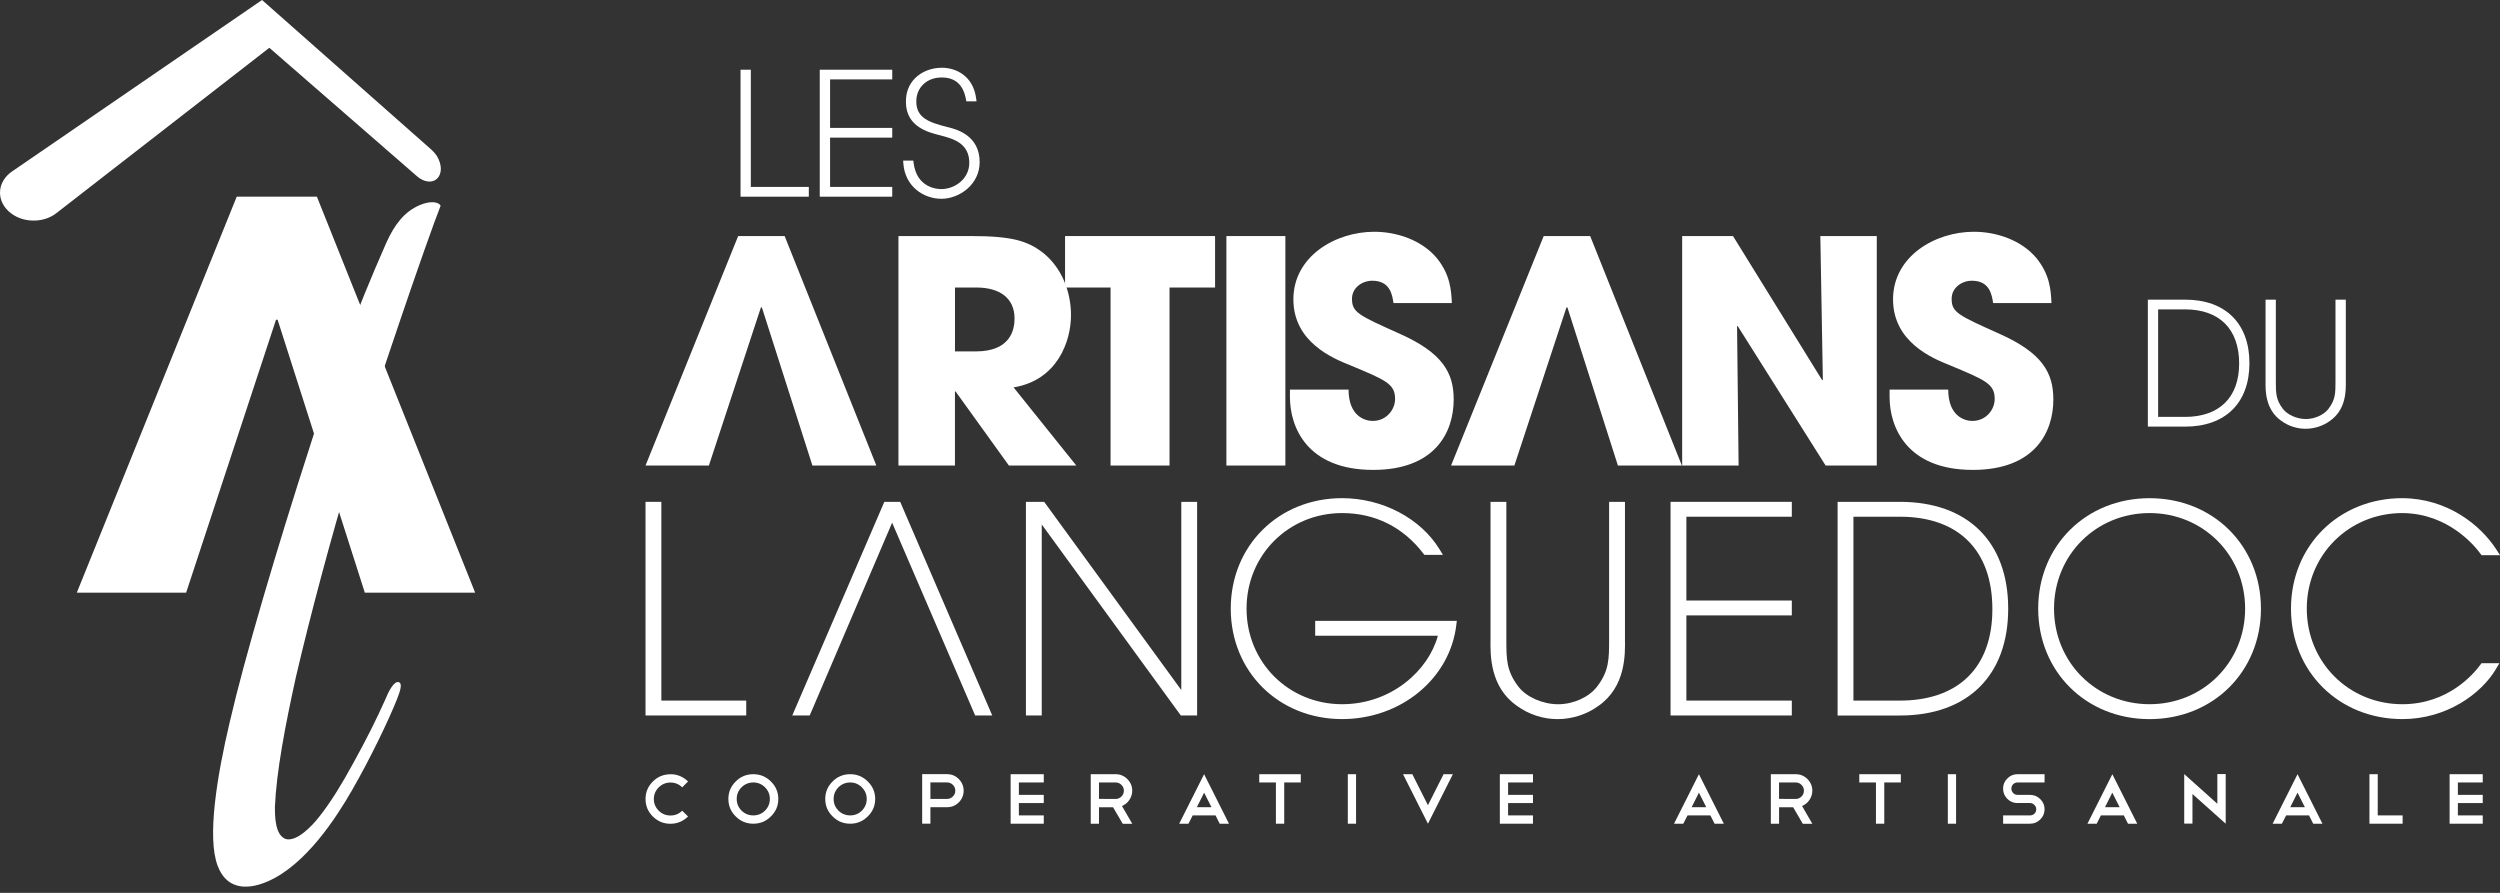 <svg xmlns="http://www.w3.org/2000/svg" width="364" height="130" viewBox="0 0 364 130" fill="none"><rect x="0" y="0" width="364" height="130" fill="#333333" stroke="none"/><path d="M38.153 0L62.86 21.835C63.148 22.091 63.394 22.387 63.599 22.7C63.798 23.012 63.95 23.351 64.049 23.689C64.149 24.028 64.196 24.366 64.18 24.689C64.164 25.012 64.091 25.319 63.95 25.59C63.871 25.741 63.772 25.871 63.661 25.986C63.551 26.095 63.426 26.189 63.29 26.257C63.148 26.33 63.007 26.376 62.844 26.408C62.687 26.434 62.525 26.444 62.352 26.428C62.221 26.418 62.09 26.392 61.954 26.356C61.818 26.319 61.676 26.267 61.54 26.205C61.399 26.142 61.263 26.064 61.126 25.976C60.99 25.887 60.854 25.783 60.723 25.668L39.216 6.957L8.182 31.053C7.941 31.24 7.685 31.402 7.412 31.537C7.14 31.678 6.857 31.787 6.564 31.876C6.27 31.964 5.967 32.032 5.657 32.068C5.348 32.11 5.034 32.126 4.725 32.115C4.406 32.105 4.086 32.068 3.772 32.011C3.458 31.949 3.149 31.86 2.85 31.745C2.551 31.631 2.263 31.49 1.996 31.324C1.724 31.157 1.472 30.964 1.237 30.746C0.776 30.313 0.441 29.824 0.242 29.314C0.037 28.798 -0.036 28.267 0.016 27.736C0.063 27.21 0.236 26.699 0.53 26.225C0.818 25.757 1.226 25.325 1.745 24.97L38.153 0Z" fill="white"></path><path d="M40.421 46.556H40.343H40.186L27.101 86.29H11.184L34.466 28.637H46.141L69.182 86.29H53.118L40.421 46.556Z" fill="white"></path><path d="M117.769 28.637H107.822V10.15H109.32V27.215H117.763V28.637" fill="white"></path><path d="M119.356 28.637H129.91V27.215H120.859V20.039H129.91V18.623H120.859V11.561H129.91V10.15H119.356V28.637Z" fill="white"></path><path d="M138.112 18.544L137.913 18.492C135.263 17.82 133.393 17.159 133.414 14.748C133.414 12.738 134.959 11.28 137.091 11.28C139.081 11.28 140.239 12.311 140.637 14.435L140.695 14.753H142.182L142.125 14.316C141.69 11.025 139.165 9.863 137.138 9.863C135.609 9.863 134.179 10.426 133.215 11.405C132.324 12.311 131.874 13.509 131.905 14.868C131.905 18.482 135.247 19.299 136.866 19.695L136.997 19.732C138.741 20.195 141.129 20.825 141.129 23.705C141.129 26.069 139.003 27.533 137.039 27.533C136.447 27.533 133.477 27.35 133.021 23.726L132.979 23.387H131.497L131.528 23.799C131.769 27.178 134.498 28.944 137.07 28.944C139.642 28.944 142.638 26.902 142.638 23.601C142.638 19.695 139.233 18.826 138.112 18.539" fill="white"></path><path d="M318.148 43.629H312.727V62.116H318.148C324.014 62.116 327.518 58.664 327.518 52.873C327.518 47.082 324.014 43.629 318.148 43.629ZM318.148 60.7H314.225V45.046H318.148C323.15 45.046 326.02 47.915 326.02 52.92C326.02 57.924 323.077 60.7 318.148 60.7Z" fill="white"></path><path d="M341.551 55.508V43.629H340.047V55.508C340.047 57.19 340.047 58.2 339.021 59.533C338.356 60.403 337.009 61.012 335.742 61.012C334.474 61.012 333.065 60.419 332.39 59.533C331.363 58.2 331.363 57.19 331.363 55.508V43.629H329.865V55.503C329.844 56.841 329.807 59.627 332.164 61.278C333.181 62.023 334.432 62.429 335.695 62.429C336.957 62.429 338.235 62.017 339.241 61.283C341.608 59.632 341.572 56.841 341.551 55.508Z" fill="white"></path><path d="M110.928 44.754H110.881H110.792L103.213 67.782H93.989L107.476 34.37H114.244L127.595 67.782H118.287L110.928 44.754Z" fill="white"></path><path d="M228.214 44.754H228.167H228.078L220.493 67.782H211.275L224.762 34.37H231.529L244.881 67.782H235.568L228.214 44.754Z" fill="white"></path><path d="M130.821 34.37H141.449C147.352 34.37 149.625 35.094 151.804 36.76C154.575 38.927 155.937 42.452 155.937 45.884C155.937 49.722 153.936 55.362 147.577 56.403L156.707 67.782H146.896L139.129 56.992H139.04V67.782H130.816V34.37H130.821ZM139.045 51.165H142.088C147.132 51.165 147.719 48.004 147.719 46.379C147.719 43.353 145.493 41.864 142.177 41.864H139.045V51.165Z" fill="white"></path><path d="M187.149 34.37H178.564V67.782H187.149V34.37Z" fill="white"></path><path d="M176.914 34.37H155.073V41.864H161.698V67.782H170.283V41.864H176.914V34.37Z" fill="white"></path><path d="M202.894 44.124C202.711 42.994 202.444 40.874 199.804 40.874C198.306 40.874 196.85 41.911 196.85 43.494C196.85 45.483 197.761 45.889 203.8 48.597C210.065 51.394 211.657 54.289 211.657 58.169C211.657 63.048 208.844 68.417 199.94 68.417C190.224 68.417 187.814 62.095 187.814 57.809V56.726H196.352C196.352 60.611 198.761 61.288 199.851 61.288C201.894 61.288 203.125 59.616 203.125 58.08C203.125 55.867 201.716 55.325 196.535 53.159C194.173 52.211 188.317 49.863 188.317 43.587C188.317 37.312 194.451 33.745 200.081 33.745C203.397 33.745 206.985 34.964 209.164 37.536C211.159 39.973 211.296 42.228 211.39 44.129H202.894V44.124Z" fill="white"></path><path d="M244.923 34.37H252.324L265.314 55.362L265.408 55.273L265.041 34.37H273.259V67.782H265.811L253.005 47.467L252.916 47.509L253.141 67.782H244.923V34.37Z" fill="white"></path><path d="M290.199 44.124C290.021 42.994 289.743 40.874 287.108 40.874C285.61 40.874 284.159 41.911 284.159 43.494C284.159 45.483 285.071 45.889 291.11 48.597C297.38 51.394 298.967 54.289 298.967 58.169C298.967 63.048 296.149 68.417 287.25 68.417C277.534 68.417 275.124 62.095 275.124 57.809V56.726H283.662C283.662 60.611 286.066 61.288 287.161 61.288C289.203 61.288 290.429 59.616 290.429 58.08C290.429 55.867 289.02 55.325 283.845 53.159C281.483 52.211 275.627 49.863 275.627 43.587C275.627 37.312 281.755 33.745 287.386 33.745C290.701 33.745 294.289 34.964 296.468 37.536C298.469 39.973 298.605 42.228 298.694 44.129H290.204L290.199 44.124Z" fill="white"></path><path d="M33.455 105.115C35.539 96.023 40.343 79.765 45.151 64.907C48.173 55.211 51.882 45.223 56.245 35.354C57.476 32.626 58.9 30.819 61.1 29.871C62.797 29.142 63.934 29.454 64.154 29.959C62.321 34.542 54.506 57.294 51.049 68.772C48.189 78.395 45.261 89.248 43.082 98.58C41.526 105.646 40.238 112.395 40.028 117.483C40.028 118.879 40.039 121.675 41.668 122.18C43.218 122.514 45.324 120.41 46.481 118.915C48.173 116.791 49.813 114.088 51.379 111.213C53.406 107.547 54.804 104.745 56.13 101.777C56.517 100.814 57.36 99.048 58.088 99.335C58.576 99.528 58.356 100.418 57.779 101.866C56.627 104.761 53.998 110.286 51.248 115.067C48.954 119.051 44.517 125.956 38.923 128.357C35.534 129.81 32.842 129.169 31.695 126.065C30.108 121.946 31.611 112.906 33.455 105.115Z" fill="white"></path><path d="M108.65 102.006H96.293V73.068H93.989V104.173H108.65V102.006Z" fill="white"></path><path d="M115.354 104.173H117.894L129.894 76.104L141.983 104.173H144.471L131.067 73.068H128.758L115.354 104.173Z" fill="white"></path><path d="M171.996 100.47L152.192 73.287L152.029 73.068H149.374V104.173H151.678V76.364L171.928 104.173H174.301V73.068H171.996V100.47Z" fill="white"></path><path d="M191.486 92.565H209.352C208.017 97.57 202.617 102.533 195.409 102.533C187.61 102.533 181.498 96.419 181.498 88.618C181.498 80.817 187.61 74.703 195.409 74.703C200.191 74.703 204.282 76.734 207.231 80.583L207.393 80.791H210.091L209.593 79.973C206.823 75.453 201.26 72.532 195.414 72.532C186.17 72.532 179.198 79.447 179.198 88.618C179.198 97.788 186.17 104.699 195.414 104.699C203.973 104.699 211.118 98.809 212.039 90.993L212.113 90.394H191.491V92.565H191.486Z" fill="white"></path><path d="M236.589 73.068H234.285V93.086C234.285 95.96 234.285 97.695 232.519 99.986C231.351 101.512 229.078 102.538 226.863 102.538C224.647 102.538 222.259 101.512 221.09 99.986C219.325 97.695 219.325 95.966 219.325 93.086V73.068H217.021V93.081C216.984 95.33 216.916 100.017 220.87 102.772C222.573 104.017 224.668 104.704 226.784 104.704C228.9 104.704 231.037 104.017 232.729 102.782C236.699 100.012 236.631 95.33 236.595 93.086V73.068H236.589Z" fill="white"></path><path d="M243.231 104.173H260.888V102.006H245.536V89.602H260.888V87.436H245.536V75.234H260.888V73.068H243.231V104.173Z" fill="white"></path><path d="M276.627 73.068H267.555V104.178H276.627C286.501 104.178 292.393 98.361 292.393 88.623C292.393 78.885 286.501 73.068 276.627 73.068ZM276.627 102.006H269.86V75.234H276.627C285.181 75.234 290.089 80.14 290.089 88.701C290.089 97.262 285.06 102.006 276.627 102.006Z" fill="white"></path><path d="M312.978 72.537C303.733 72.537 296.762 79.452 296.762 88.623C296.762 97.793 303.733 104.704 312.978 104.704C322.223 104.704 329.194 97.793 329.194 88.623C329.194 79.452 322.223 72.537 312.978 72.537ZM312.978 102.532C305.174 102.532 299.066 96.424 299.066 88.618C299.066 80.811 305.179 74.703 312.978 74.703C320.777 74.703 326.89 80.817 326.89 88.618C326.89 96.419 320.777 102.532 312.978 102.532Z" fill="white"></path><path d="M361.14 96.789C360.155 98.132 356.442 102.533 349.779 102.533C341.98 102.533 335.867 96.419 335.867 88.618C335.867 80.817 341.98 74.703 349.779 74.703C356.567 74.745 360.433 79.63 361.145 80.609L361.308 80.833H364L363.466 80.005C361.151 76.422 356.337 72.573 349.784 72.532C340.54 72.532 333.568 79.447 333.568 88.618C333.568 97.788 340.54 104.699 349.784 104.699C356.227 104.699 361.282 101.022 363.434 97.372L363.911 96.565H361.308L361.145 96.789H361.14Z" fill="white"></path><path d="M97.624 112.724C98.127 112.724 98.593 112.817 99.028 113.005C99.462 113.192 99.85 113.453 100.18 113.786L99.326 114.64C98.855 114.171 98.284 113.937 97.624 113.937C96.964 113.937 96.382 114.171 95.911 114.64C95.44 115.114 95.199 115.676 95.199 116.338C95.199 116.999 95.434 117.561 95.911 118.041C96.382 118.504 96.953 118.738 97.624 118.738C98.294 118.738 98.844 118.509 99.326 118.041L100.18 118.879C99.845 119.212 99.462 119.473 99.028 119.66C98.593 119.848 98.121 119.941 97.624 119.941C96.623 119.941 95.764 119.587 95.052 118.879C94.345 118.181 93.989 117.332 93.989 116.338C93.989 115.343 94.345 114.499 95.052 113.791C95.759 113.088 96.613 112.734 97.624 112.734" fill="white"></path><path d="M109.681 112.724C110.682 112.724 111.535 113.078 112.243 113.781C112.96 114.489 113.322 115.338 113.322 116.327C113.322 117.317 112.96 118.176 112.243 118.869C111.541 119.577 110.687 119.931 109.681 119.931C108.676 119.931 107.827 119.577 107.12 118.869C106.408 118.171 106.051 117.322 106.051 116.327C106.051 115.333 106.408 114.489 107.12 113.781C107.817 113.078 108.67 112.724 109.681 112.724ZM109.681 113.927C109.021 113.927 108.45 114.161 107.969 114.63C107.502 115.103 107.267 115.666 107.267 116.327C107.267 116.989 107.497 117.551 107.969 118.03C108.45 118.494 109.021 118.723 109.681 118.723C110.341 118.723 110.912 118.494 111.384 118.03C111.855 117.551 112.091 116.983 112.091 116.327C112.091 115.671 111.855 115.103 111.384 114.63C110.907 114.161 110.341 113.927 109.681 113.927Z" fill="white"></path><path d="M123.787 112.724C124.787 112.724 125.641 113.078 126.348 113.781C127.066 114.489 127.427 115.338 127.427 116.327C127.427 117.317 127.066 118.176 126.348 118.869C125.646 119.577 124.792 119.931 123.787 119.931C122.781 119.931 121.933 119.577 121.226 118.869C120.518 118.171 120.157 117.322 120.157 116.327C120.157 115.333 120.513 114.489 121.226 113.781C121.922 113.078 122.776 112.724 123.787 112.724ZM123.787 113.927C123.127 113.927 122.556 114.161 122.074 114.63C121.608 115.103 121.377 115.666 121.377 116.327C121.377 116.989 121.608 117.551 122.074 118.03C122.556 118.494 123.127 118.723 123.787 118.723C124.447 118.723 125.018 118.494 125.489 118.03C125.961 117.551 126.196 116.983 126.196 116.327C126.196 115.671 125.955 115.103 125.489 114.63C125.012 114.161 124.447 113.927 123.787 113.927Z" fill="white"></path><path d="M135.467 117.53V119.926H134.268V112.718H137.892C138.558 112.718 139.123 112.953 139.595 113.426C140.066 113.9 140.307 114.468 140.307 115.129C140.307 115.791 140.066 116.358 139.595 116.832C139.118 117.296 138.558 117.53 137.892 117.53H135.467ZM135.467 113.921V116.322H137.892C138.222 116.322 138.5 116.202 138.736 115.968C138.977 115.733 139.092 115.452 139.092 115.124C139.092 114.796 138.977 114.51 138.736 114.275C138.5 114.041 138.217 113.921 137.892 113.921H135.467Z" fill="white"></path><path d="M151.972 112.724V113.927H148.347V115.734H151.972V116.926H148.347V118.723H151.972V119.931H147.148V112.724H151.972Z" fill="white"></path><path d="M163.464 119.931L162.06 117.535H160.012V119.931H158.812V112.724H162.437C163.097 112.724 163.663 112.958 164.139 113.432C164.611 113.906 164.852 114.468 164.852 115.124C164.852 115.624 164.705 116.077 164.422 116.489C164.145 116.89 163.788 117.176 163.359 117.353L164.857 119.941H163.469L163.464 119.931ZM162.437 113.927H160.012V116.317L162.437 116.327C162.762 116.327 163.045 116.208 163.28 115.973C163.516 115.739 163.636 115.458 163.636 115.119C163.636 114.781 163.516 114.515 163.28 114.281C163.045 114.046 162.762 113.927 162.437 113.927Z" fill="white"></path><path d="M176.993 118.723H173.656L173.038 119.931H171.692L175.317 112.724L178.941 119.931H177.59L176.983 118.723H176.993ZM174.259 117.53H176.391L175.322 115.411L174.259 117.53Z" fill="white"></path><path d="M183.346 112.724H189.396V113.927H186.982V119.931H185.772V113.927H183.346V112.724Z" fill="white"></path><path d="M197.442 112.724H196.242V119.931H197.442V112.724Z" fill="white"></path><path d="M205.634 112.724L207.907 117.239L210.185 112.724H211.537L207.907 119.931L204.282 112.724H205.634Z" fill="white"></path><path d="M223.201 112.724V113.927H219.577V115.734H223.201V116.926H219.577V118.723H223.201V119.931H218.377V112.724H223.201Z" fill="white"></path><path d="M249.034 118.723H245.703L245.085 119.931H243.739L247.363 112.724L250.988 119.931H249.642L249.034 118.723ZM246.3 117.53H248.432L247.363 115.411L246.3 117.53Z" fill="white"></path><path d="M262.48 119.931L261.081 117.535H259.033V119.931H257.834V112.724H261.459C262.124 112.724 262.689 112.958 263.166 113.432C263.638 113.906 263.873 114.468 263.873 115.124C263.873 115.624 263.727 116.077 263.444 116.489C263.166 116.89 262.81 117.176 262.38 117.353L263.873 119.941H262.48V119.931ZM261.453 113.927H259.028V116.317L261.453 116.327C261.783 116.327 262.066 116.208 262.297 115.973C262.532 115.739 262.653 115.458 262.653 115.119C262.653 114.781 262.532 114.515 262.297 114.281C262.061 114.046 261.778 113.927 261.453 113.927Z" fill="white"></path><path d="M270.714 112.724H276.764V113.927H274.349V119.931H273.139V113.927H270.714V112.724Z" fill="white"></path><path d="M284.804 112.724H283.604V119.931H284.804V112.724Z" fill="white"></path><path d="M293.76 116.926C293.174 116.926 292.676 116.723 292.268 116.317C291.859 115.905 291.65 115.411 291.65 114.822C291.65 114.234 291.854 113.755 292.268 113.349C292.671 112.932 293.169 112.724 293.76 112.724H297.689V113.927H293.76C293.635 113.927 293.514 113.947 293.404 113.994C293.294 114.041 293.195 114.104 293.111 114.182C293.027 114.265 292.964 114.364 292.922 114.473C292.88 114.583 292.854 114.697 292.854 114.817C292.854 115.067 292.943 115.281 293.116 115.463C293.289 115.645 293.509 115.734 293.766 115.734H295.573C296.159 115.734 296.657 115.942 297.06 116.348C297.479 116.754 297.689 117.249 297.689 117.832C297.689 118.416 297.479 118.9 297.06 119.316C296.652 119.728 296.154 119.931 295.573 119.931H291.655V118.723H295.573C295.698 118.723 295.814 118.702 295.924 118.655C296.039 118.608 296.133 118.546 296.217 118.468C296.301 118.384 296.364 118.291 296.411 118.181C296.453 118.072 296.474 117.952 296.474 117.827C296.474 117.582 296.385 117.374 296.201 117.192C296.028 117.015 295.814 116.921 295.567 116.921H293.76V116.926Z" fill="white"></path><path d="M309.223 118.723H305.891L305.278 119.931H303.932L307.557 112.724L311.181 119.931H309.835L309.228 118.723H309.223ZM306.488 117.53H308.62L307.552 115.411L306.488 117.53Z" fill="white"></path><path d="M318.022 112.708L322.846 117.03V112.708H324.061V119.92V119.91V119.93L319.222 115.608V119.92H318.022V112.708Z" fill="white"></path><path d="M336.197 118.723H332.861L332.243 119.931H330.897L334.521 112.724L338.146 119.931H336.8L336.197 118.723ZM333.458 117.53H335.59L334.521 115.411L333.458 117.53Z" fill="white"></path><path d="M344.992 112.724H346.197V118.723H349.821V119.931H344.992V112.724Z" fill="white"></path><path d="M361.486 112.724V113.927H357.866V115.734H361.486V116.926H357.866V118.723H361.486V119.931H356.662V112.724H361.486Z" fill="white"></path></svg>